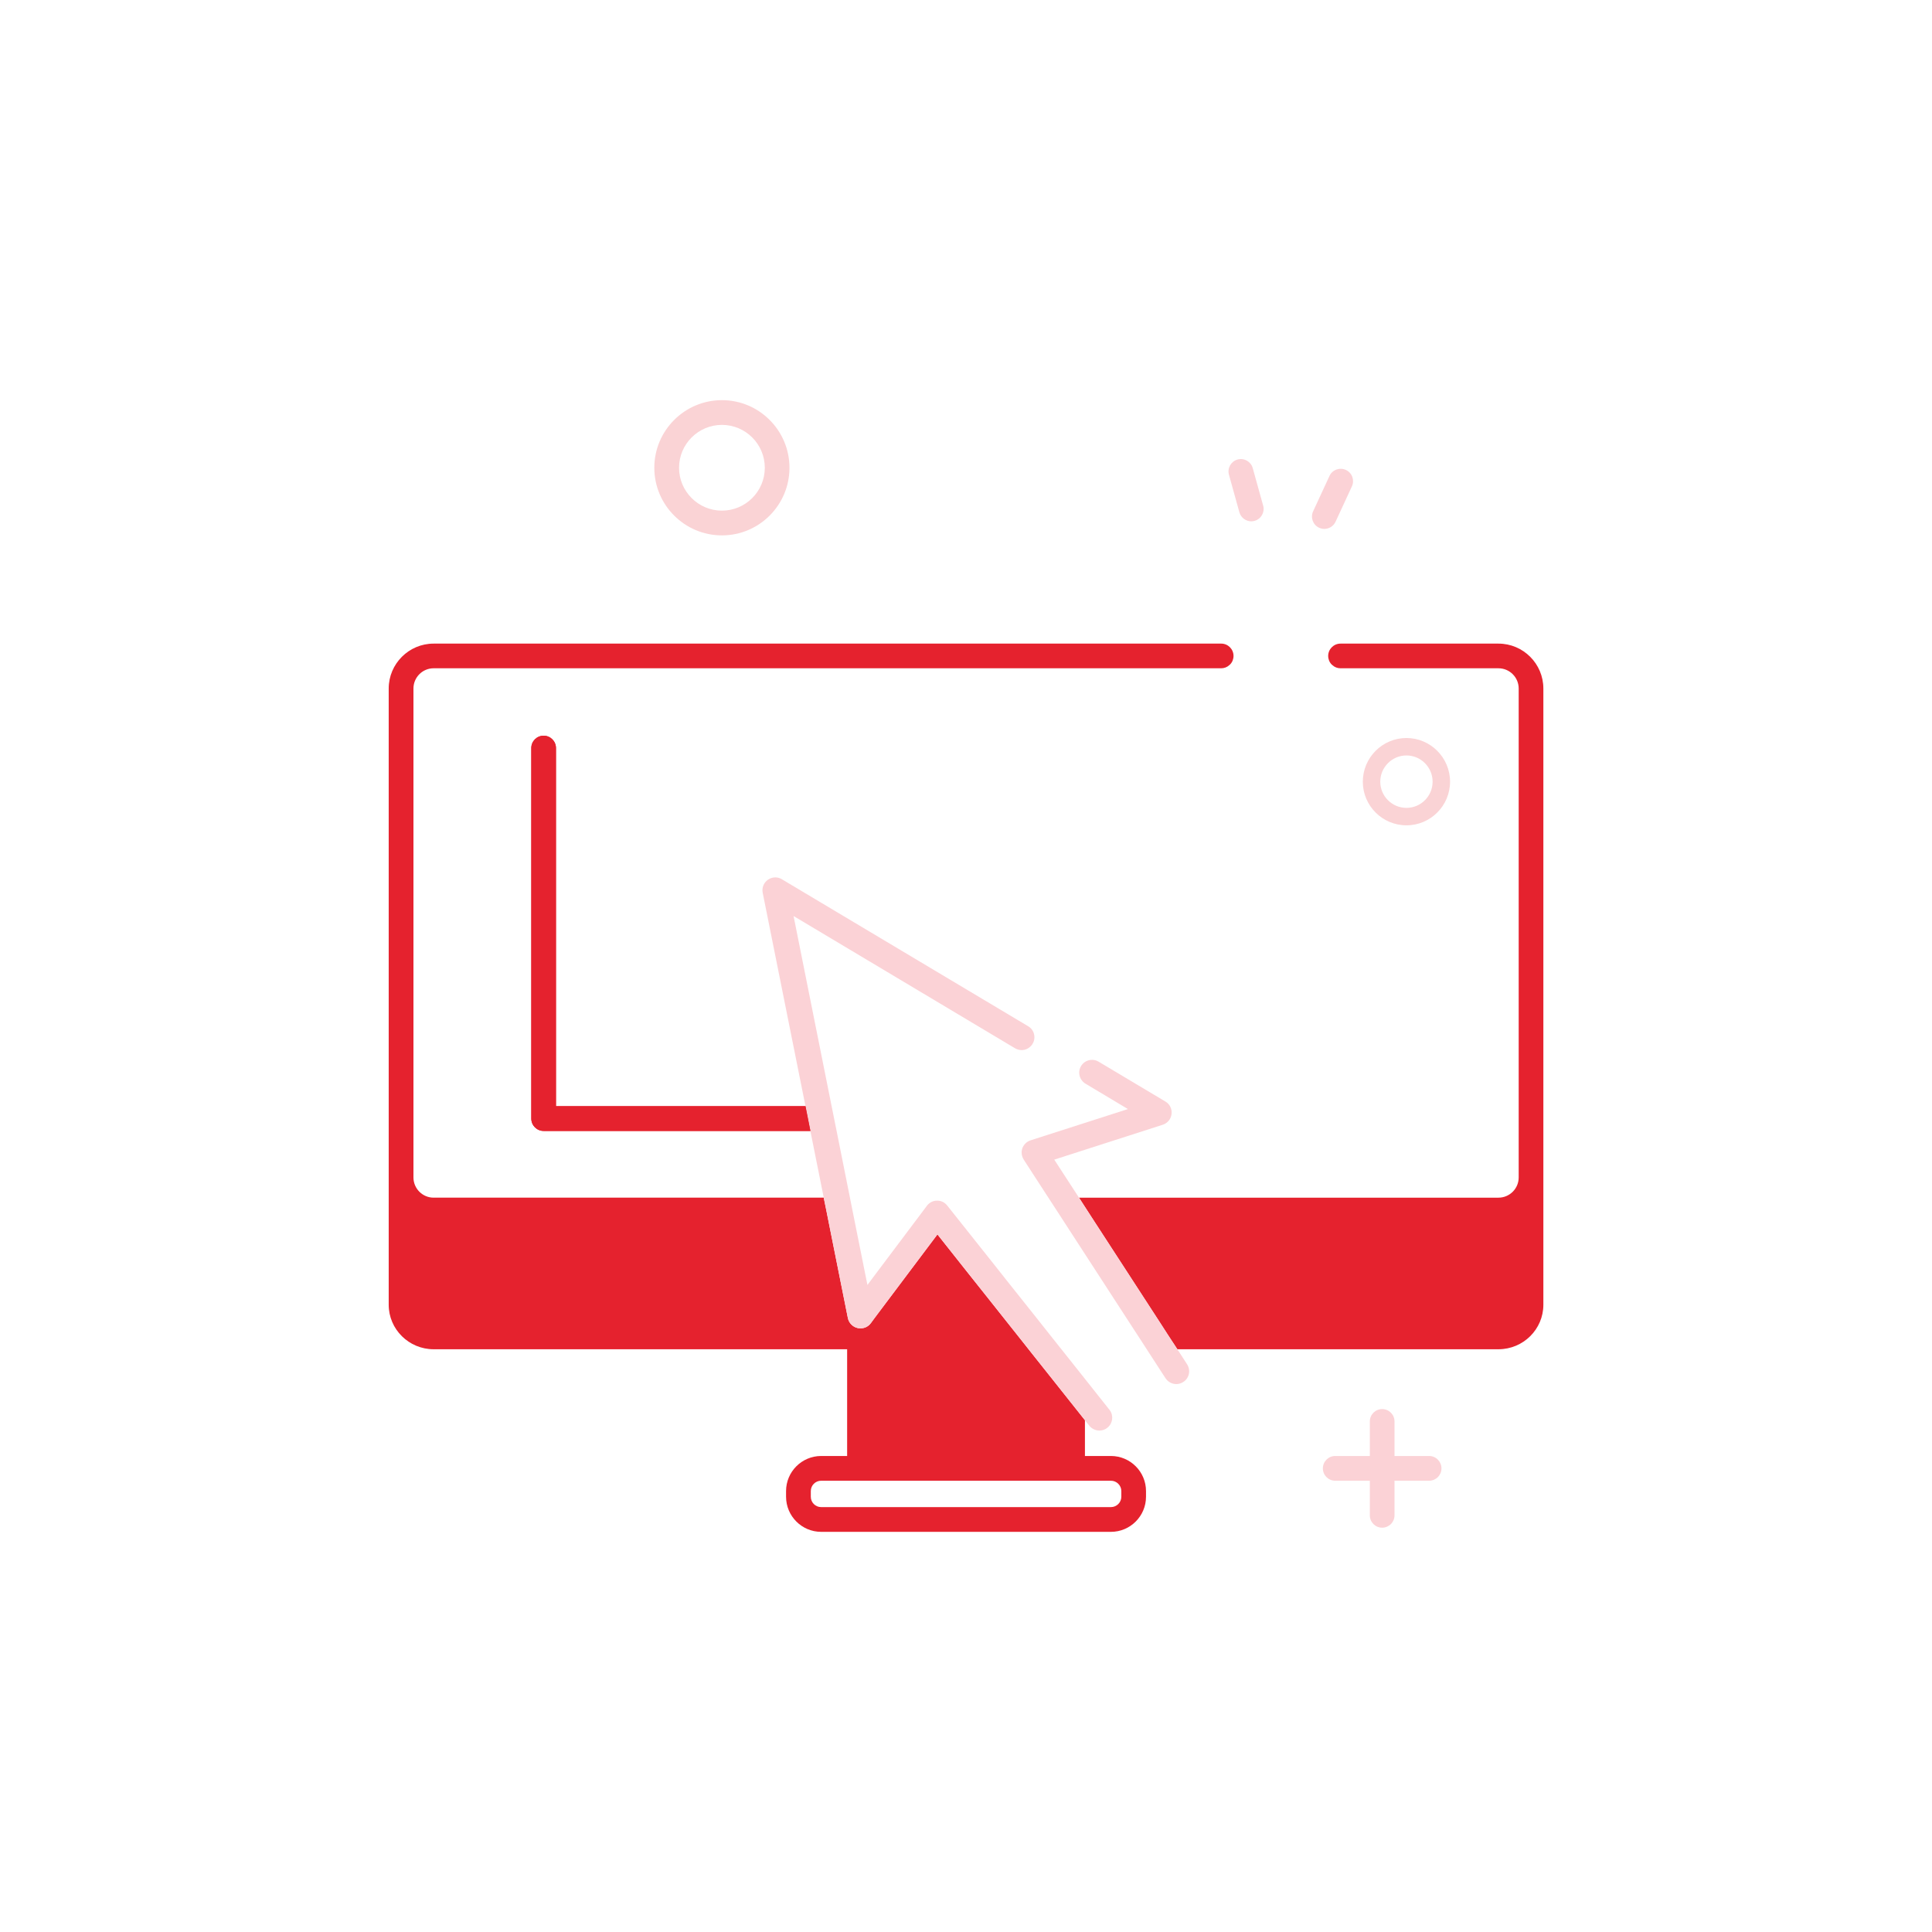 <?xml version="1.0" encoding="UTF-8"?>
<svg id="pictogrammes" xmlns="http://www.w3.org/2000/svg" viewBox="0 0 283.46 283.46">
  <defs>
    <style>
      .cls-1 {
        fill: #fbd2d6;
      }

      .cls-2 {
        fill: #e5222e;
      }

      .cls-3 {
        fill: #fad3d5;
      }
    </style>
  </defs>
  <g id="démarches_en_igne" data-name="démarches en igne">
    <path class="cls-1" d="M211.49,215.44c0,1-.81,1.81-1.81,1.81h-5.08v5.08c0,1-.81,1.81-1.81,1.81s-1.81-.81-1.81-1.81v-5.08h-5.08c-1,0-1.81-.81-1.81-1.81s.81-1.82,1.81-1.82h5.08v-5.07c0-1,.81-1.81,1.81-1.81s1.81.81,1.81,1.81v5.07h5.08c1,0,1.81.82,1.81,1.82Z"/>
    <path class="cls-3" d="M105.92,58.71c-5.47,0-9.92,4.45-9.92,9.92s4.45,9.92,9.92,9.92,9.91-4.45,9.91-9.92-4.44-9.92-9.91-9.92ZM105.92,74.92c-3.47,0-6.29-2.82-6.29-6.29s2.82-6.29,6.29-6.29,6.29,2.82,6.29,6.29-2.82,6.29-6.29,6.29Z"/>
    <path class="cls-1" d="M183.59,76.49c-.79,0-1.52-.53-1.75-1.33l-1.53-5.51c-.27-.96.3-1.96,1.26-2.23.96-.27,1.96.3,2.23,1.26l1.53,5.51c.27.96-.3,1.96-1.26,2.23-.16.04-.33.07-.49.07Z"/>
    <path class="cls-1" d="M194.3,77.6c-.25,0-.51-.05-.76-.17-.91-.42-1.3-1.5-.88-2.41l2.4-5.19c.42-.91,1.5-1.3,2.41-.88.91.42,1.3,1.5.88,2.41l-2.4,5.19c-.31.66-.96,1.05-1.65,1.05Z"/>
    <path class="cls-2" d="M179.17,94.43H63.62c-3.63,0-6.59,2.96-6.59,6.59v90.41c0,3.6,2.96,6.53,6.59,6.53h60.67v15.66h-3.81c-2.84,0-5.15,2.31-5.15,5.15v.83c0,2.84,2.31,5.15,5.15,5.15h42.51c2.84,0,5.15-2.31,5.15-5.15v-.83c0-2.84-2.31-5.15-5.15-5.15h-3.81v-5.25l-.47-.59-1.81-2.28-1.81-2.28-3.88-4.88-1.44-1.82-1.43-1.8-3.66-4.61-2.88-3.62-4.26-5.38-4.03,5.36-2.72,3.62-2.39,3.18-.64.87c-.35.47-.9.75-1.47.75-.07,0-.13-.01-.19-.01h-.04c-.11,0-.19-.02-.22-.03-.72-.16-1.29-.73-1.44-1.46l-.7-3.49-2.09-10.44-.36-1.81-.37-1.81-.02-.12h-57.24c-1.63,0-2.96-1.33-2.96-2.97v-71.73c0-1.64,1.33-2.97,2.96-2.97h115.55c.45,0,.86-.16,1.18-.45.22-.17.39-.41.5-.68.08-.21.13-.44.13-.68,0-1-.81-1.81-1.81-1.81ZM162.99,217.25c.84,0,1.53.68,1.53,1.52v.83c0,.84-.69,1.52-1.53,1.52h-42.51c-.84,0-1.52-.68-1.52-1.52v-.83c0-.84.68-1.52,1.52-1.52h42.51Z"/>
    <path class="cls-1" d="M162.48,209.47c-.32.27-.74.42-1.17.42-.57,0-1.11-.25-1.48-.7l-.65-.82-.47-.59-1.81-2.28-1.81-2.28-3.88-4.88-1.44-1.82-1.43-1.8-3.66-4.61-2.88-3.62-4.26-5.38-4.03,5.36-2.72,3.62-2.39,3.18-.64.87c-.35.47-.9.75-1.47.75-.07,0-.13-.01-.19-.01h-.04c-.11,0-.19-.02-.22-.03-.72-.16-1.29-.73-1.44-1.46l-.7-3.49-2.09-10.44-.36-1.81-.37-1.81-.02-.12-1.94-9.67-.02-.12-.7-3.51-.02-.12-6.28-31.32c-.14-.72.15-1.47.76-1.9.33-.23.7-.35,1.09-.35.34,0,.67.09.96.27l36.14,21.57c.43.25.74.66.86,1.15s.05,1-.21,1.42c-.05.1-.12.19-.21.29-.35.4-.86.64-1.4.64-.34,0-.67-.1-.97-.27l-32.49-19.4,5.56,27.78.73,3.63,1.96,9.8.36,1.81.36,1.8,1.36,6.78.36,1.8.15.73.72-.97,1.36-1.81,5.09-6.77,1.36-1.81.19-.26c.36-.47.9-.75,1.46-.75h.09c.55,0,1.07.26,1.43.71l.23.29,1.44,1.81,5.38,6.77,1.43,1.81,1.44,1.81,3.67,4.61,1.43,1.81,1.44,1.81.6.75,1.81,2.28,1.81,2.28,3.18,4.01c.58.81.43,1.93-.35,2.56Z"/>
    <path class="cls-2" d="M118.9,165.93h-39.14c-1,0-1.81-.81-1.81-1.82v-54.36c0-1,.81-1.81,1.81-1.81s1.81.81,1.81,1.81v52.55h36.61l.02.12.7,3.51Z"/>
    <path class="cls-2" d="M226.44,101.02v90.41c0,3.6-2.95,6.53-6.59,6.53h-47.11l-.21-.32-1.19-1.82-1.16-1.8-9.74-15-1.17-1.81-.96-1.49h61.54c1.64,0,2.97-1.33,2.97-2.97v-71.73c0-1.64-1.33-2.97-2.97-2.97h-23.17c-.45,0-.86-.16-1.18-.45-.22-.17-.39-.41-.5-.68-.08-.21-.13-.44-.13-.68,0-1,.81-1.81,1.81-1.81h23.17c3.64,0,6.59,2.96,6.59,6.59Z"/>
    <path class="cls-2" d="M118.9,165.93h-39.14c-1,0-1.81-.81-1.81-1.82v-54.36c0-1,.81-1.81,1.81-1.81s1.81.81,1.81,1.81v52.55h36.61l.02.12.7,3.51Z"/>
    <path class="cls-1" d="M174.17,200.17l-1.43-2.21-.21-.32-1.19-1.82-1.16-1.8-9.74-15-1.17-1.81-.96-1.49-.21-.32-3.42-5.26,15.92-5.12c.71-.23,1.22-.86,1.29-1.59.09-.73-.27-1.45-.91-1.82l-9.79-5.84c-.29-.18-.63-.27-.96-.27-.67,0-1.27.34-1.62.91-.36.6-.36,1.33,0,1.93.17.28.4.51.66.66l6.22,3.72-14.29,4.59c-.54.17-.99.6-1.2,1.15-.05.16-.08.28-.09.4-.02.08-.02.15-.02.19,0,.36.09.73.29,1.06l3.85,5.94,1.18,1.81,1.17,1.81,9.73,15,1.18,1.81,1.17,1.81,2.02,3.12.53.81c.36.54.95.85,1.58.85.37,0,.72-.11,1.02-.31.42-.26.71-.68.82-1.18.1-.48.01-.98-.26-1.41ZM150.49,169.05l-.04-.07.05-.02s-.01.06-.01.09Z"/>
    <path class="cls-3" d="M206.35,108.28c-3.53,0-6.4,2.88-6.4,6.41s2.87,6.4,6.4,6.4,6.4-2.87,6.4-6.4-2.87-6.41-6.4-6.41ZM206.35,118.53c-2.12,0-3.84-1.73-3.84-3.84s1.72-3.85,3.84-3.85,3.84,1.73,3.84,3.85-1.72,3.84-3.84,3.84Z"/>
  </g>
</svg>